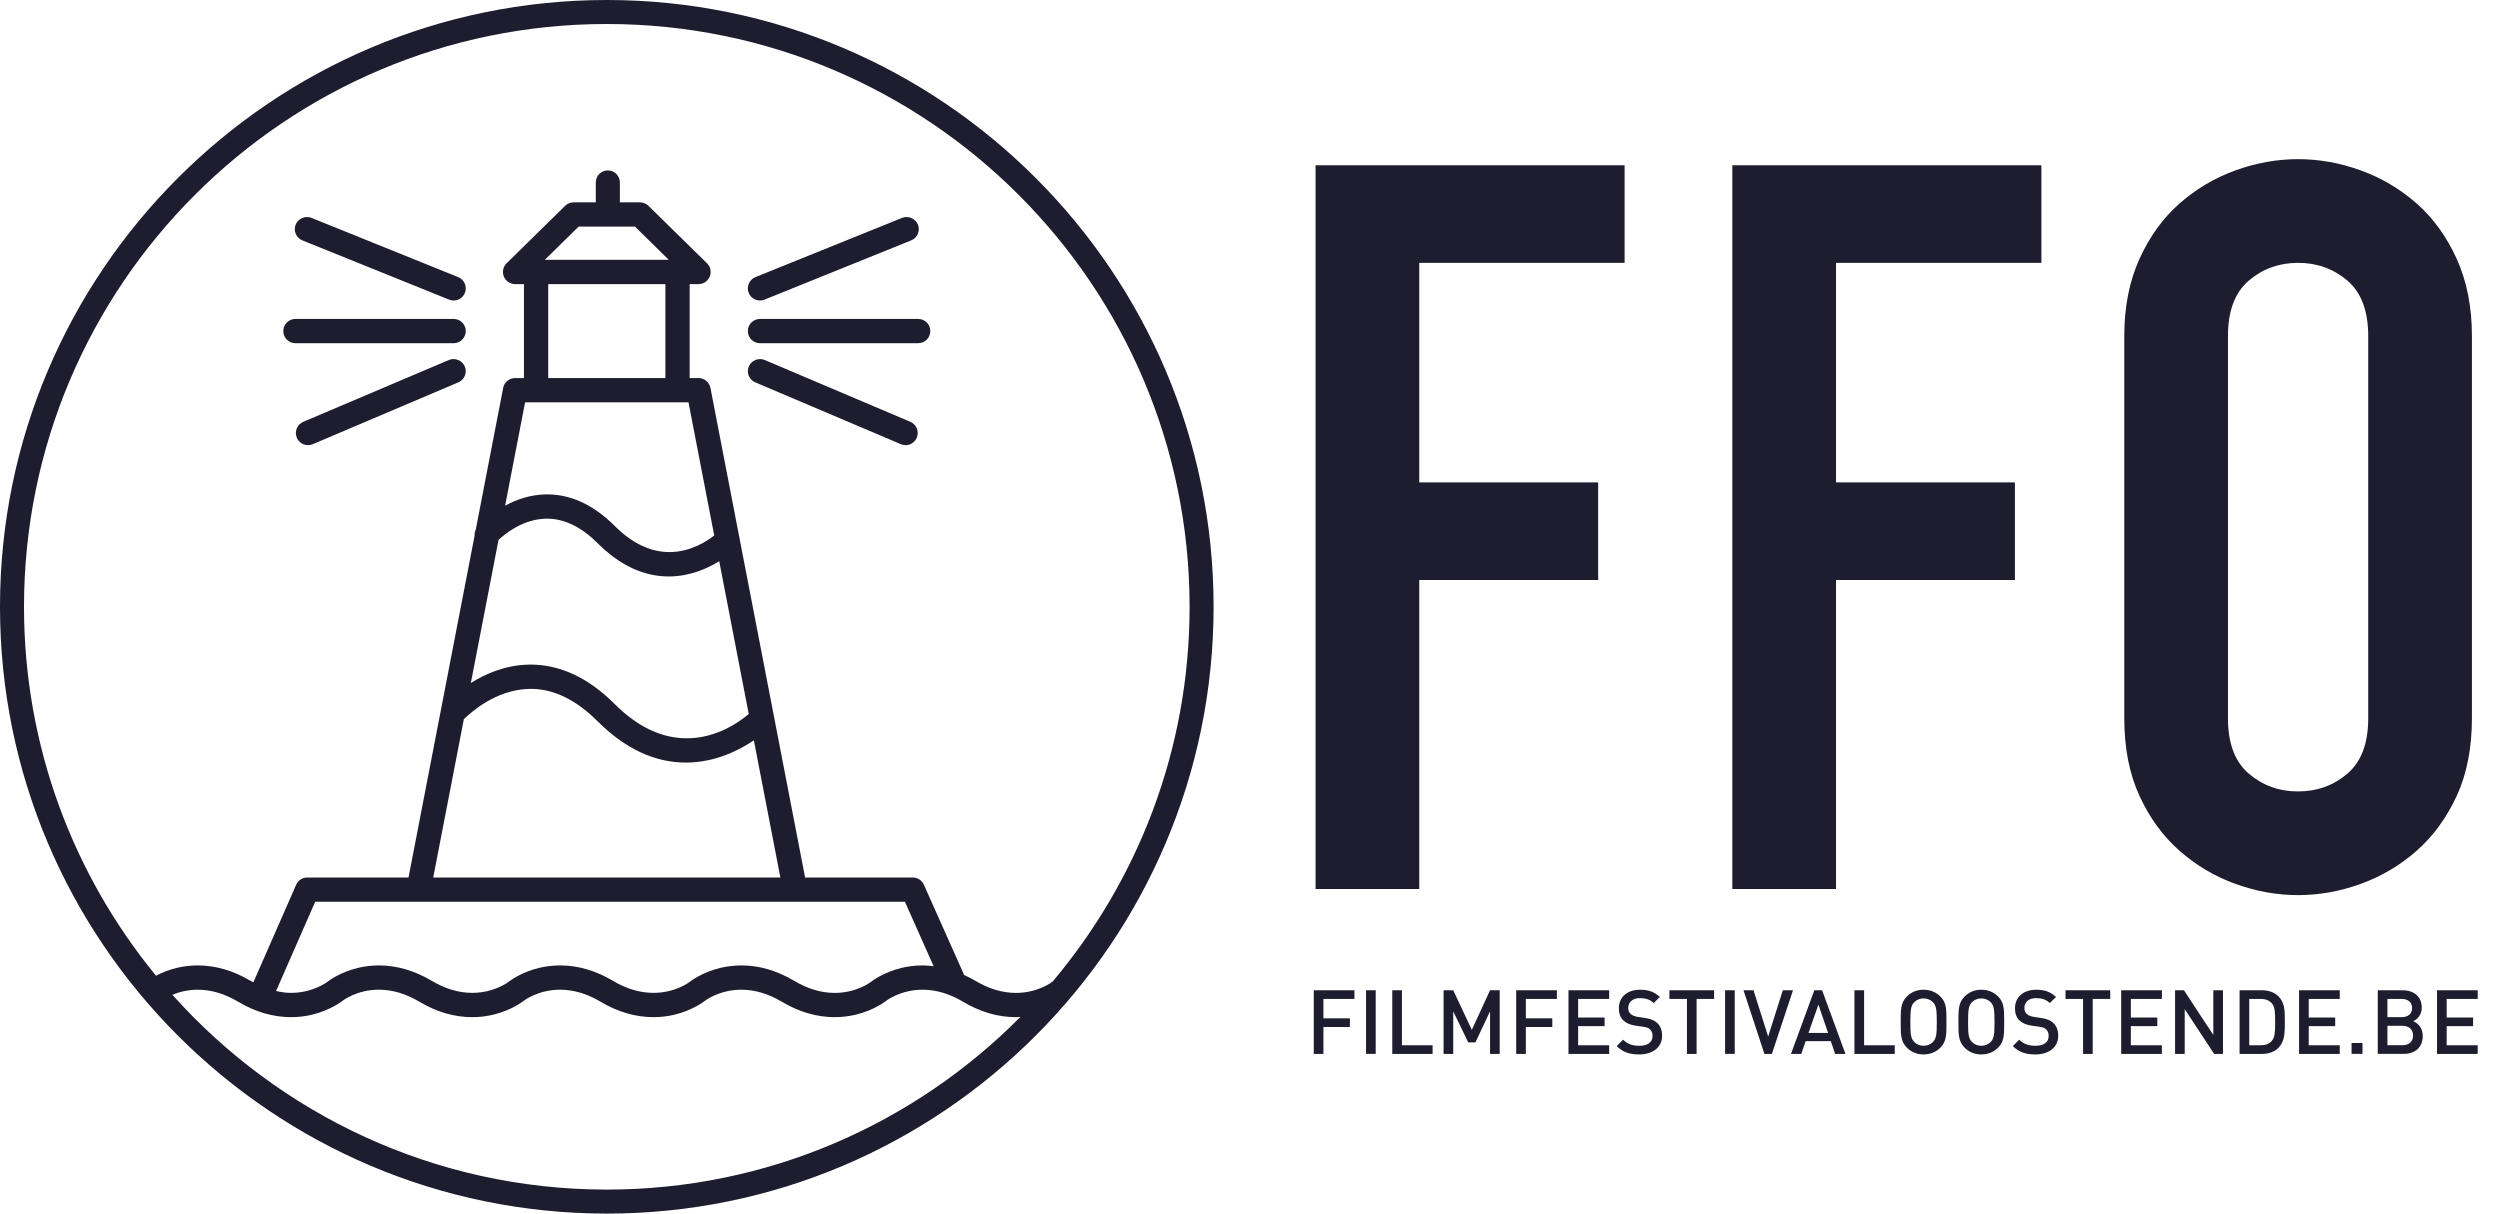 <?xml version="1.0" encoding="UTF-8"?>
<svg width="103px" height="50px" viewBox="0 0 103 50" version="1.1" xmlns="http://www.w3.org/2000/svg" xmlns:xlink="http://www.w3.org/1999/xlink">
    <title>logo (4)</title>
    <g id="design" stroke="none" stroke-width="1" fill="none" fill-rule="evenodd">
        <g id="homepage" transform="translate(-216, -891)" fill="#1D1D2F" fill-rule="nonzero">
            <g id="logo-(4)" transform="translate(216, 891)">
                <path d="M25,0 C38.785,0 50,11.215 50,25 C50,38.785 38.785,50 25,50 C11.215,50 0,38.785 0,25 C0,11.215 11.215,0 25,0 Z M15.608,40.775 C14.711,40.775 14.135,41.215 14.111,41.234 C14.092,41.249 13.619,41.622 12.853,41.806 C12.573,41.873 12.283,41.907 11.991,41.907 C11.253,41.907 10.521,41.693 9.812,41.271 C9.261,40.943 8.701,40.776 8.146,40.776 C7.716,40.776 7.362,40.878 7.103,40.985 C11.503,45.906 17.895,49.011 25,49.011 C31.657,49.011 37.688,46.287 42.042,41.896 C41.979,41.899 41.918,41.907 41.855,41.907 C41.118,41.907 40.385,41.693 39.676,41.271 C39.126,40.943 38.565,40.776 38.01,40.776 C37.1,40.776 36.518,41.228 36.512,41.232 C36.46,41.273 35.995,41.628 35.251,41.806 C34.971,41.873 34.681,41.907 34.389,41.907 C33.652,41.907 32.919,41.693 32.21,41.271 C31.66,40.943 31.099,40.776 30.544,40.776 C29.633,40.776 29.051,41.228 29.045,41.232 C28.995,41.273 28.528,41.628 27.785,41.806 C27.505,41.873 27.215,41.907 26.923,41.907 C26.186,41.907 25.452,41.693 24.744,41.271 C24.193,40.943 23.633,40.776 23.078,40.776 C22.167,40.776 21.585,41.228 21.58,41.232 C21.529,41.273 21.062,41.628 20.319,41.806 C20.039,41.873 19.749,41.907 19.456,41.907 C18.719,41.907 17.987,41.693 17.278,41.271 C16.725,40.941 16.163,40.775 15.608,40.775 Z M37.282,37.152 L12.986,37.152 L11.374,40.83 C11.58,40.875 11.785,40.906 11.991,40.906 C12.901,40.906 13.483,40.455 13.489,40.451 L13.495,40.446 C13.55,40.403 14.017,40.052 14.749,39.876 C15.03,39.81 15.319,39.775 15.612,39.775 C16.349,39.775 17.082,39.99 17.79,40.411 C18.341,40.74 18.902,40.906 19.456,40.906 C20.367,40.906 20.949,40.455 20.955,40.451 L20.955,40.451 L20.983,40.429 C21.097,40.344 21.543,40.038 22.215,39.876 C22.496,39.81 22.786,39.775 23.077,39.775 C23.815,39.775 24.548,39.99 25.256,40.411 C25.807,40.74 26.368,40.906 26.922,40.906 C27.822,40.906 28.398,40.469 28.422,40.45 C28.44,40.435 28.913,40.06 29.681,39.876 C29.962,39.81 30.252,39.775 30.544,39.775 C31.281,39.775 32.014,39.99 32.723,40.411 C33.276,40.741 33.838,40.908 34.392,40.908 C35.289,40.908 35.866,40.468 35.89,40.448 C35.893,40.446 36.37,40.063 37.147,39.876 C37.428,39.81 37.718,39.775 38.01,39.775 C38.162,39.775 38.314,39.791 38.466,39.808 L38.466,39.808 L37.282,37.152 Z M25,0.989 C11.76,0.989 0.989,11.76 0.989,25 C0.989,30.762 3.031,36.056 6.427,40.199 C6.64,40.087 6.928,39.962 7.283,39.876 C7.564,39.81 7.854,39.775 8.146,39.775 C8.883,39.775 9.616,39.99 10.324,40.411 C10.362,40.435 10.401,40.45 10.439,40.471 L10.439,40.471 L12.201,36.453 C12.281,36.27 12.461,36.153 12.659,36.153 L12.659,36.153 L16.831,36.153 L19.553,22.072 C19.545,21.985 19.564,21.899 19.602,21.818 L19.602,21.818 L20.731,15.98 C20.776,15.746 20.982,15.576 21.222,15.576 L21.222,15.576 L21.587,15.576 L21.587,11.705 L21.222,11.705 C21.018,11.705 20.836,11.583 20.759,11.393 C20.682,11.205 20.726,10.99 20.872,10.847 L20.872,10.847 L23.284,8.48 C23.378,8.387 23.503,8.337 23.635,8.337 L23.635,8.337 L24.547,8.337 L24.547,7.517 C24.547,7.244 24.769,7.021 25.043,7.021 C25.317,7.021 25.539,7.244 25.539,7.517 L25.539,7.517 L25.539,8.337 L26.366,8.337 C26.498,8.337 26.622,8.387 26.716,8.48 L26.716,8.48 L29.129,10.847 C29.275,10.99 29.319,11.205 29.242,11.393 C29.164,11.583 28.983,11.705 28.779,11.705 L28.779,11.705 L28.414,11.705 L28.414,15.576 L28.779,15.576 C29.018,15.576 29.224,15.746 29.27,15.98 L29.27,15.98 L33.17,36.153 L37.607,36.153 C37.804,36.153 37.983,36.269 38.063,36.449 L38.063,36.449 L39.723,40.17 C39.878,40.242 40.035,40.32 40.188,40.411 C40.742,40.741 41.304,40.908 41.858,40.908 C42.755,40.908 43.332,40.468 43.356,40.448 C43.359,40.446 43.363,40.445 43.367,40.443 C46.885,36.265 49.011,30.877 49.011,25 C49.011,11.76 38.24,0.989 25,0.989 Z M21.952,28.382 L21.782,28.383 C20.407,28.419 19.355,29.389 19.11,29.633 L19.11,29.633 L17.849,36.153 L32.151,36.153 L31.059,30.501 C30.461,30.906 29.47,31.418 28.257,31.418 L28.257,31.418 C26.973,31.418 25.749,30.845 24.617,29.713 C23.708,28.803 22.745,28.35 21.782,28.383 L21.952,28.382 Z M22.536,21.369 L22.476,21.37 C21.535,21.397 20.806,21.993 20.539,22.245 L20.539,22.245 L19.399,28.139 C19.994,27.765 20.8,27.41 21.747,27.383 C21.784,27.382 21.821,27.381 21.857,27.381 C23.081,27.381 24.247,27.928 25.324,29.006 C26.262,29.943 27.26,30.418 28.292,30.418 C29.568,30.418 30.531,29.69 30.848,29.416 L30.848,29.416 L29.632,23.122 C29.141,23.425 28.418,23.75 27.549,23.75 C26.517,23.75 25.533,23.289 24.624,22.381 C23.953,21.709 23.25,21.369 22.536,21.369 L22.536,21.369 Z M28.366,16.576 L21.634,16.576 L20.811,20.833 C21.258,20.592 21.812,20.388 22.448,20.37 C23.475,20.342 24.439,20.781 25.331,21.673 C26.042,22.384 26.799,22.745 27.581,22.745 C28.448,22.745 29.123,22.301 29.426,22.061 L29.426,22.061 L28.366,16.576 Z M18.494,14.832 C18.742,14.726 19.045,14.849 19.149,15.097 C19.257,15.35 19.138,15.644 18.885,15.752 L18.885,15.752 L12.886,18.3 C12.824,18.327 12.758,18.34 12.691,18.34 C12.489,18.34 12.309,18.22 12.23,18.036 C12.122,17.781 12.241,17.487 12.495,17.379 L12.495,17.379 L18.494,14.832 Z M30.851,15.097 C30.955,14.849 31.259,14.726 31.506,14.832 L31.506,14.832 L37.506,17.379 C37.759,17.487 37.878,17.782 37.771,18.035 C37.692,18.22 37.511,18.34 37.31,18.34 C37.242,18.34 37.177,18.326 37.115,18.3 L37.115,18.3 L31.116,15.752 C30.862,15.645 30.743,15.35 30.851,15.097 Z M27.414,11.705 L22.587,11.705 L22.587,15.576 L27.414,15.576 L27.414,11.705 Z M37.829,13.14 C38.105,13.14 38.329,13.364 38.329,13.64 C38.329,13.916 38.105,14.14 37.829,14.14 L37.829,14.14 L31.311,14.14 C31.035,14.14 30.811,13.916 30.811,13.64 C30.811,13.364 31.035,13.14 31.311,13.14 L31.311,13.14 L37.829,13.14 Z M18.689,13.14 C18.965,13.14 19.189,13.364 19.189,13.64 C19.189,13.916 18.965,14.14 18.689,14.14 L18.689,14.14 L12.171,14.14 C11.896,14.14 11.672,13.916 11.672,13.64 C11.672,13.364 11.896,13.14 12.171,13.14 L12.171,13.14 L18.689,13.14 Z M37.168,8.976 C37.419,8.875 37.717,9.003 37.818,9.253 C37.868,9.377 37.867,9.513 37.815,9.636 C37.763,9.759 37.666,9.854 37.542,9.904 L37.542,9.904 L31.498,12.344 C31.439,12.369 31.376,12.381 31.311,12.381 C31.106,12.381 30.924,12.257 30.847,12.068 C30.744,11.812 30.868,11.52 31.124,11.417 L31.124,11.417 L37.168,8.976 Z M12.181,9.253 C12.283,9.003 12.581,8.875 12.833,8.977 L12.833,8.977 L18.877,11.417 C19.133,11.52 19.257,11.812 19.153,12.068 C19.077,12.258 18.894,12.381 18.689,12.381 C18.624,12.381 18.561,12.368 18.502,12.344 L18.502,12.344 L12.459,9.904 C12.335,9.854 12.238,9.759 12.185,9.636 C12.133,9.513 12.132,9.377 12.181,9.253 Z M26.162,9.337 L23.839,9.337 L22.446,10.705 L27.555,10.705 L26.162,9.337 Z M67.573,40.777 C67.919,40.777 68.162,40.865 68.387,41.075 L68.133,41.326 C67.971,41.17 67.783,41.123 67.562,41.123 C67.253,41.123 67.083,41.299 67.083,41.532 C67.083,41.627 67.113,41.712 67.183,41.775 C67.249,41.834 67.356,41.878 67.477,41.896 L67.776,41.941 C68.018,41.978 68.155,42.036 68.265,42.136 C68.409,42.261 68.479,42.448 68.479,42.674 C68.479,43.156 68.085,43.443 67.536,43.443 C67.142,43.443 66.859,43.351 66.609,43.097 L66.873,42.835 C67.065,43.027 67.275,43.086 67.544,43.086 C67.887,43.086 68.085,42.938 68.085,42.685 C68.085,42.57 68.052,42.475 67.982,42.412 C67.916,42.349 67.85,42.324 67.694,42.301 L67.386,42.257 C67.172,42.228 67.002,42.154 66.888,42.048 C66.759,41.926 66.697,41.76 66.697,41.546 C66.697,41.09 67.028,40.777 67.573,40.777 Z M83.893,40.777 C84.24,40.777 84.483,40.865 84.707,41.075 L84.453,41.326 C84.291,41.17 84.103,41.123 83.882,41.123 C83.573,41.123 83.404,41.299 83.404,41.532 C83.404,41.627 83.434,41.712 83.503,41.775 C83.569,41.834 83.676,41.878 83.797,41.896 L84.096,41.941 C84.339,41.978 84.476,42.036 84.585,42.136 C84.729,42.261 84.799,42.448 84.799,42.674 C84.799,43.156 84.405,43.443 83.856,43.443 C83.463,43.443 83.179,43.351 82.929,43.097 L83.194,42.835 C83.385,43.027 83.595,43.086 83.864,43.086 C84.207,43.086 84.405,42.938 84.405,42.685 C84.405,42.57 84.372,42.475 84.302,42.412 C84.236,42.349 84.169,42.324 84.015,42.301 L83.705,42.257 C83.492,42.228 83.323,42.154 83.208,42.048 C83.079,41.926 83.017,41.76 83.017,41.546 C83.017,41.09 83.348,40.777 83.893,40.777 Z M79.252,40.777 C79.532,40.777 79.764,40.876 79.944,41.056 C80.179,41.291 80.194,41.553 80.194,41.978 L80.194,42.11 C80.194,42.614 80.202,42.905 79.944,43.163 C79.764,43.343 79.532,43.443 79.252,43.443 C78.972,43.443 78.744,43.343 78.563,43.163 C78.329,42.929 78.311,42.667 78.309,42.243 L78.309,42.11 C78.309,41.606 78.306,41.314 78.563,41.056 C78.744,40.876 78.972,40.777 79.252,40.777 Z M81.63,40.777 C81.909,40.777 82.142,40.876 82.322,41.056 C82.557,41.291 82.571,41.553 82.572,41.978 L82.572,42.11 C82.572,42.614 82.58,42.905 82.322,43.163 C82.142,43.343 81.909,43.443 81.63,43.443 C81.35,43.443 81.122,43.343 80.941,43.163 C80.683,42.905 80.687,42.614 80.687,42.11 C80.687,41.606 80.683,41.314 80.941,41.056 C81.122,40.876 81.35,40.777 81.63,40.777 Z M102.081,40.799 L102.081,41.156 L100.803,41.156 L100.803,41.923 L101.892,41.923 L101.892,42.276 L100.803,42.276 L100.803,43.064 L102.081,43.064 L102.081,43.421 L100.405,43.421 L100.405,40.799 L102.081,40.799 Z M93.192,40.799 C93.463,40.799 93.703,40.88 93.869,41.045 C94.124,41.3 94.135,41.637 94.134,41.978 L94.134,42.301 C94.131,42.619 94.101,42.942 93.869,43.174 C93.703,43.34 93.463,43.421 93.192,43.421 L92.271,43.421 L92.271,40.799 L93.192,40.799 Z M86.941,40.799 L86.941,41.156 L86.219,41.156 L86.219,43.421 L85.822,43.421 L85.822,41.156 L85.1,41.156 L85.1,40.799 L86.941,40.799 Z M70.621,40.799 L70.621,41.156 L69.9,41.156 L69.9,43.421 L69.502,43.421 L69.502,41.156 L68.78,41.156 L68.78,40.799 L70.621,40.799 Z M55.802,40.799 L55.802,41.156 L54.525,41.156 L54.525,41.955 L55.615,41.955 L55.615,42.312 L54.525,42.312 L54.525,43.421 L54.127,43.421 L54.127,40.799 L55.802,40.799 Z M64.143,40.799 L64.143,41.156 L62.865,41.156 L62.865,41.955 L63.955,41.955 L63.955,42.312 L62.865,42.312 L62.865,43.421 L62.467,43.421 L62.467,40.799 L64.143,40.799 Z M98.985,40.799 C99.471,40.799 99.777,41.075 99.777,41.517 C99.777,41.801 99.6,42.002 99.422,42.073 C99.625,42.154 99.817,42.349 99.817,42.681 C99.817,43.163 99.489,43.42 99.025,43.42 L97.964,43.42 L97.964,40.799 L98.985,40.799 Z M72.244,40.799 L72.848,42.706 L73.452,40.799 L73.872,40.799 L73.002,43.421 L72.693,43.421 L71.832,40.799 L72.244,40.799 Z M96.398,40.799 L96.398,41.156 L95.12,41.156 L95.12,41.922 L96.21,41.922 L96.21,42.276 L95.12,42.276 L95.12,43.064 L96.398,43.064 L96.398,43.421 L94.722,43.421 L94.722,40.799 L96.398,40.799 Z M89.978,40.799 L91.189,42.641 L91.189,40.799 L91.587,40.799 L91.587,43.421 L91.222,43.421 L90.01,41.576 L90.01,43.421 L89.613,43.421 L89.613,40.799 L89.978,40.799 Z M97.335,42.972 L97.335,43.42 L96.885,43.42 L96.885,42.972 L97.335,42.972 Z M59.873,40.799 L60.639,42.43 L61.39,40.799 L61.788,40.799 L61.788,43.421 L61.39,43.421 L61.39,41.668 L60.787,42.946 L60.492,42.946 L59.873,41.668 L59.873,43.421 L59.475,43.421 L59.475,40.799 L59.873,40.799 Z M56.679,40.799 L56.679,43.42 L56.281,43.42 L56.281,40.799 L56.679,40.799 Z M89.069,40.799 L89.069,41.156 L87.791,41.156 L87.791,41.922 L88.881,41.922 L88.881,42.276 L87.791,42.276 L87.791,43.064 L89.069,43.064 L89.069,43.421 L87.393,43.421 L87.393,40.799 L89.069,40.799 Z M71.472,40.799 L71.472,43.42 L71.074,43.42 L71.074,40.799 L71.472,40.799 Z M66.297,40.799 L66.297,41.156 L65.019,41.156 L65.019,41.922 L66.109,41.922 L66.109,42.276 L65.019,42.276 L65.019,43.064 L66.297,43.064 L66.297,43.421 L64.621,43.421 L64.621,40.799 L66.297,40.799 Z M57.76,40.799 L57.76,43.064 L59.023,43.064 L59.023,43.421 L57.362,43.421 L57.362,40.799 L57.76,40.799 Z M76.801,40.799 L76.801,43.064 L78.063,43.064 L78.063,43.421 L76.403,43.421 L76.403,40.799 L76.801,40.799 Z M75.071,40.799 L76.032,43.421 L75.608,43.421 L75.428,42.894 L74.393,42.894 L74.213,43.421 L73.789,43.421 L74.75,40.799 L75.071,40.799 Z M81.63,41.134 C81.475,41.134 81.331,41.196 81.239,41.296 C81.111,41.436 81.084,41.583 81.084,42.11 C81.084,42.637 81.111,42.784 81.239,42.924 C81.331,43.024 81.475,43.086 81.63,43.086 C81.784,43.086 81.928,43.024 82.02,42.924 C82.149,42.784 82.174,42.637 82.174,42.11 C82.174,41.583 82.149,41.436 82.02,41.296 C81.928,41.196 81.784,41.134 81.63,41.134 Z M79.252,41.134 C79.097,41.134 78.954,41.196 78.862,41.296 C78.744,41.424 78.712,41.559 78.707,41.986 L78.706,42.11 C78.706,42.637 78.733,42.784 78.862,42.924 C78.954,43.024 79.097,43.086 79.252,43.086 C79.407,43.086 79.55,43.024 79.642,42.924 C79.771,42.784 79.796,42.637 79.796,42.11 C79.796,41.583 79.771,41.436 79.642,41.296 C79.55,41.196 79.407,41.134 79.252,41.134 Z M93.151,41.156 L92.669,41.156 L92.669,43.064 L93.151,43.064 C93.338,43.064 93.485,43.009 93.596,42.887 C93.717,42.753 93.734,42.514 93.736,42.209 L93.736,42.091 C93.736,41.731 93.732,41.484 93.596,41.333 C93.485,41.211 93.338,41.156 93.151,41.156 Z M98.988,42.264 L98.362,42.264 L98.362,43.063 L98.988,43.063 C99.264,43.063 99.419,42.894 99.419,42.663 C99.419,42.43 99.264,42.264 98.988,42.264 Z M74.919,41.392 L74.51,42.556 L75.317,42.556 L74.919,41.392 Z M98.952,41.156 L98.362,41.156 L98.362,41.907 L98.952,41.907 C99.205,41.907 99.379,41.774 99.379,41.532 C99.379,41.288 99.205,41.156 98.952,41.156 Z M94.681,6.557 C95.547,6.557 96.406,6.711 97.257,7.018 C98.109,7.325 98.876,7.779 99.561,8.379 C100.244,8.98 100.796,9.74 101.215,10.661 C101.634,11.583 101.843,12.644 101.843,13.845 L101.843,29.591 C101.843,30.82 101.634,31.888 101.215,32.796 C100.796,33.702 100.244,34.456 99.561,35.057 C98.876,35.657 98.109,36.111 97.257,36.418 C96.406,36.725 95.547,36.879 94.681,36.879 C93.816,36.879 92.957,36.725 92.106,36.418 C91.254,36.111 90.487,35.657 89.803,35.057 C89.118,34.456 88.567,33.702 88.149,32.796 C87.73,31.888 87.52,30.82 87.52,29.591 L87.52,13.845 C87.52,12.644 87.73,11.583 88.149,10.661 C88.567,9.74 89.118,8.98 89.803,8.379 C90.487,7.779 91.254,7.325 92.106,7.018 C92.957,6.711 93.816,6.557 94.681,6.557 Z M66.934,6.808 L66.934,10.829 L58.473,10.829 L58.473,19.875 L65.844,19.875 L65.844,23.896 L58.473,23.896 L58.473,36.627 L54.201,36.627 L54.201,6.808 L66.934,6.808 Z M84.105,6.808 L84.105,10.829 L75.644,10.829 L75.644,19.875 L83.015,19.875 L83.015,23.896 L75.644,23.896 L75.644,36.627 L71.372,36.627 L71.372,6.808 L84.105,6.808 Z M94.681,10.829 C93.9,10.829 93.222,11.074 92.65,11.561 C92.077,12.051 91.792,12.812 91.792,13.845 L91.792,29.591 C91.792,30.625 92.077,31.385 92.65,31.874 C93.222,32.362 93.9,32.607 94.681,32.607 C95.463,32.607 96.14,32.362 96.713,31.874 C97.285,31.385 97.571,30.625 97.571,29.591 L97.571,13.845 C97.571,12.812 97.285,12.051 96.713,11.561 C96.14,11.074 95.463,10.829 94.681,10.829 Z" id="Combined-Shape"></path>
            </g>
        </g>
    </g>
</svg>